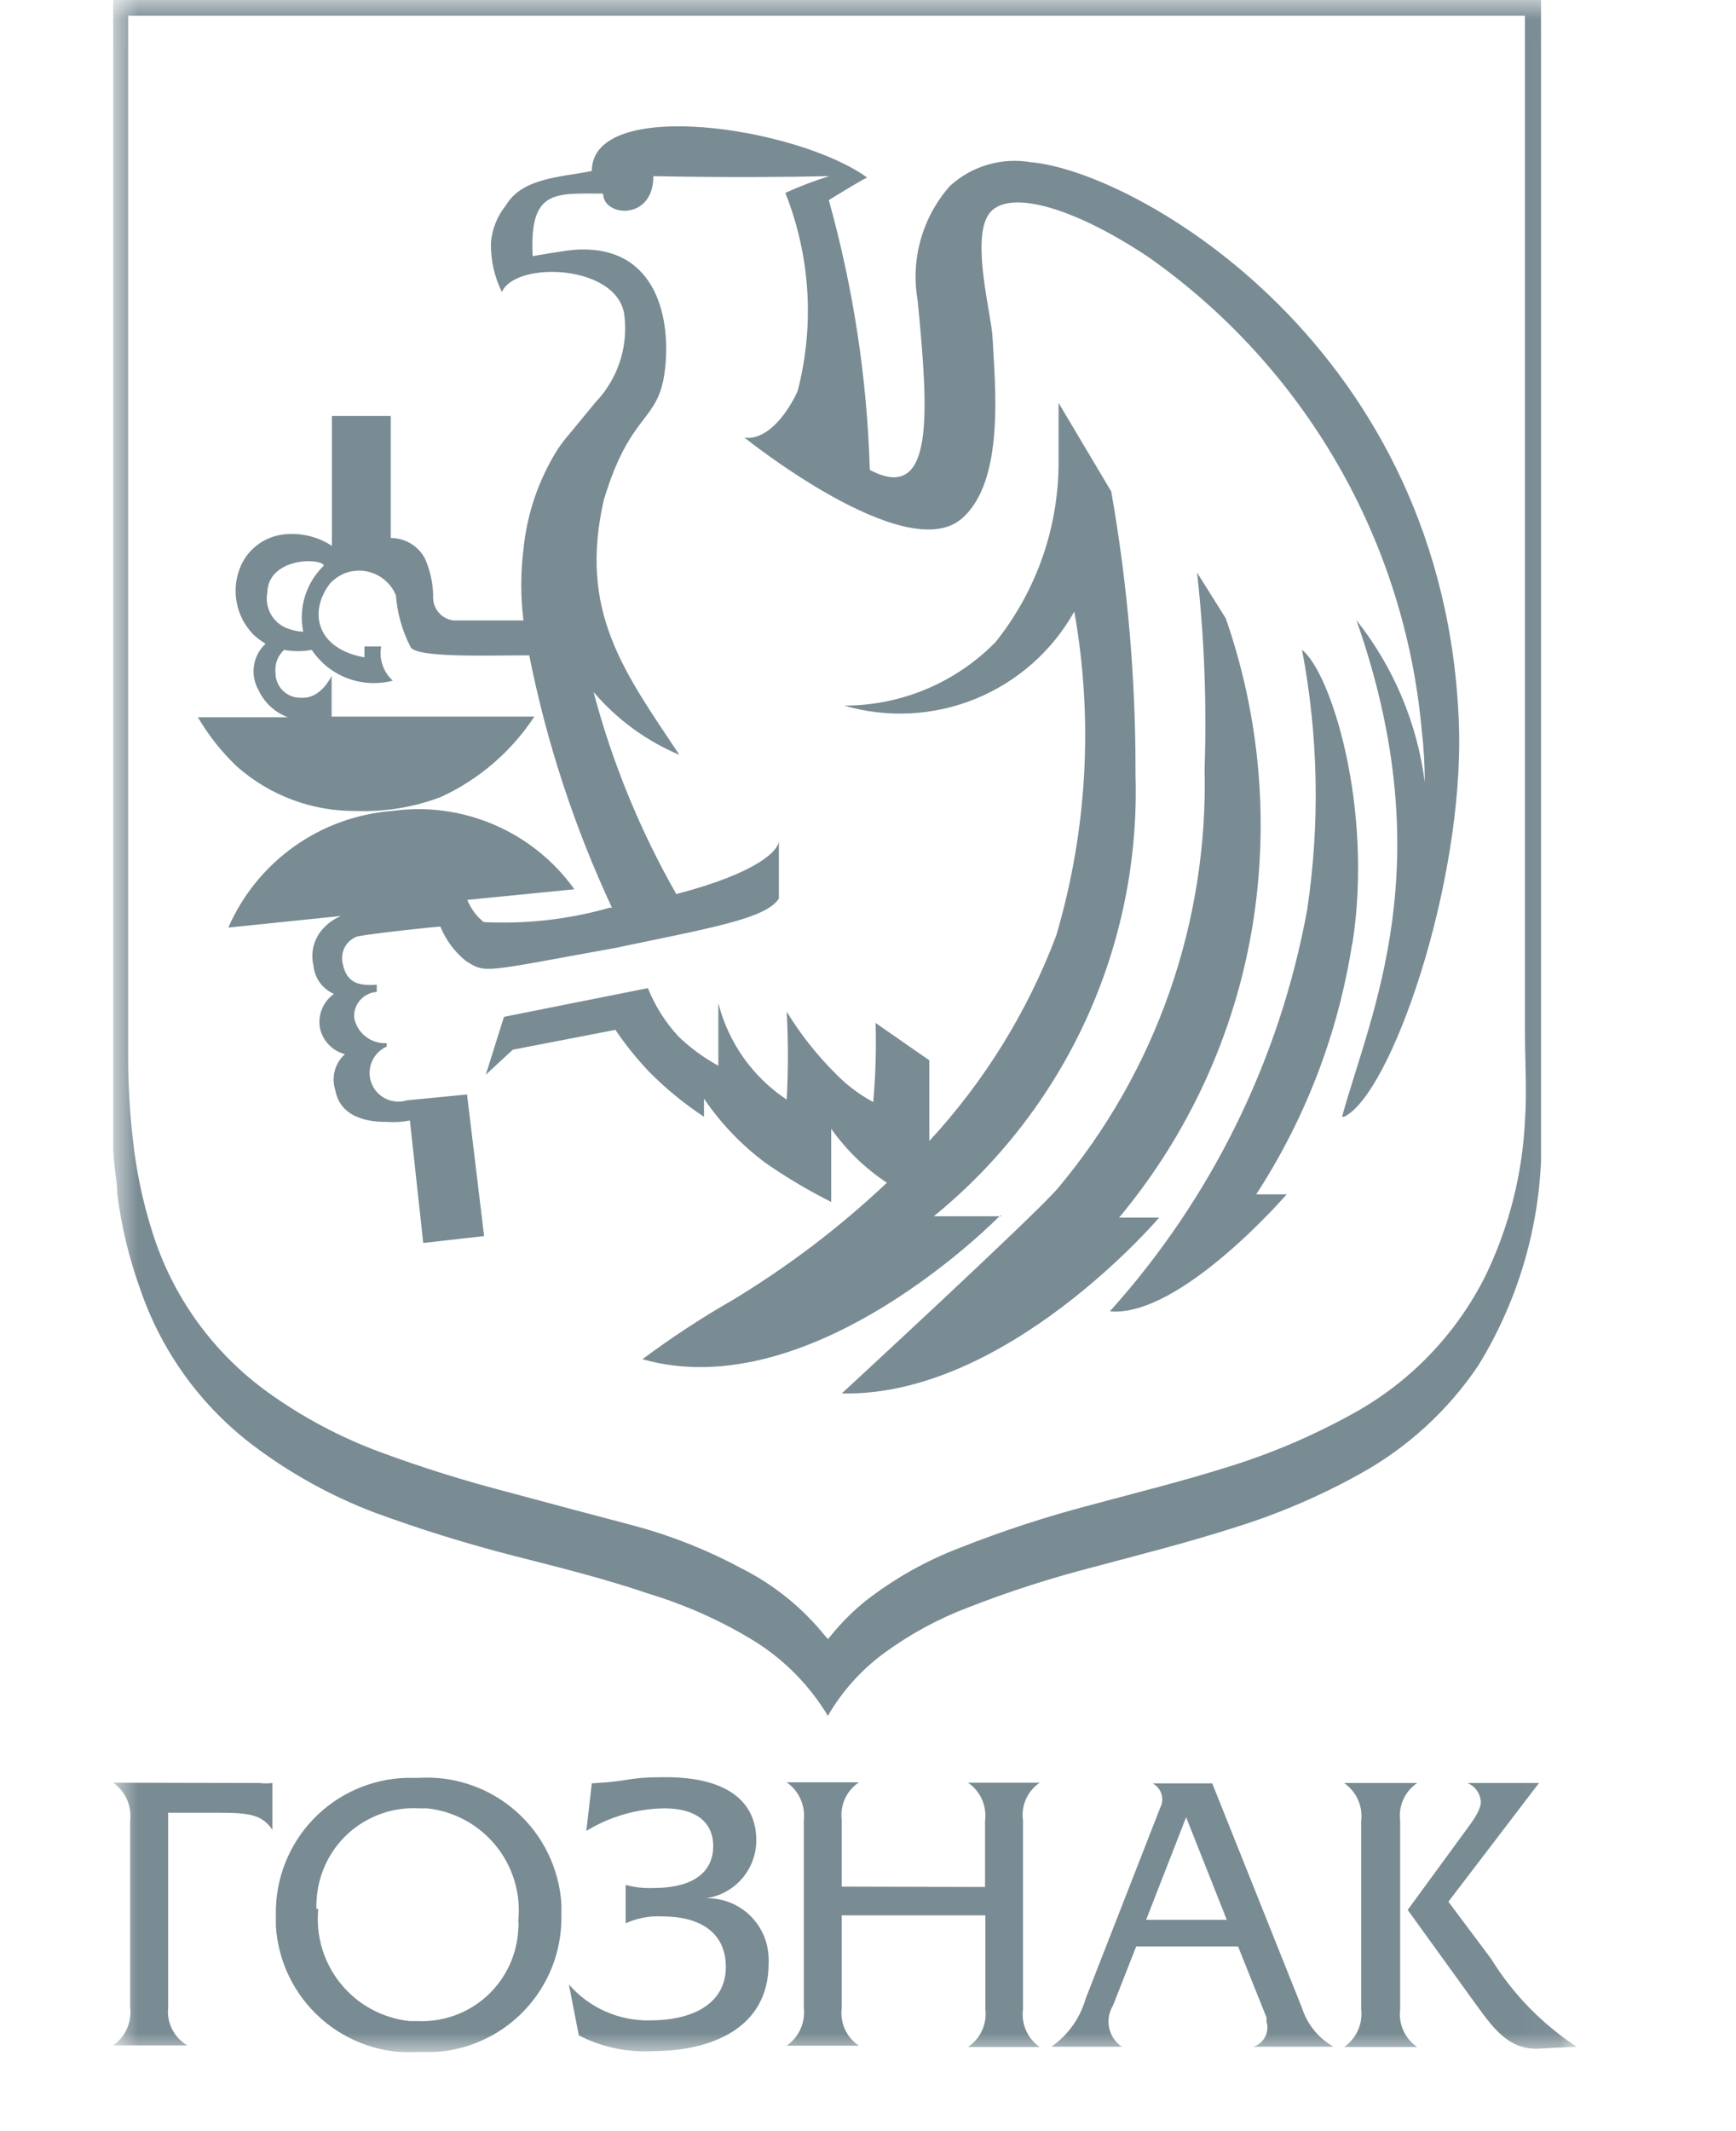 <?xml version="1.0" encoding="UTF-8"?> <svg xmlns="http://www.w3.org/2000/svg" width="44" height="54" viewBox="0 0 44 54" fill="none"><g clip-path="url(#clip0_3_483)"><mask id="mask0_3_483" style="mask-type:luminance" maskUnits="userSpaceOnUse" x="2" y="0" width="38" height="53"><path d="M39.96 0.009H2.867V52.008H39.96V0.009Z" fill="white"></path></mask><g mask="url(#mask0_3_483)"><path d="M6.567 45.179C6.68 45.192 6.793 45.192 6.905 45.179V46.367C6.645 45.985 6.333 45.933 5.553 45.933C5.12 45.933 4.565 45.933 4.262 45.933V50.865C4.241 51.055 4.276 51.247 4.362 51.418C4.448 51.588 4.582 51.73 4.747 51.827H2.867C3.02 51.721 3.141 51.575 3.217 51.406C3.293 51.236 3.322 51.049 3.3 50.865V46.133C3.321 45.948 3.292 45.761 3.216 45.592C3.139 45.423 3.019 45.277 2.867 45.171L6.567 45.179Z" fill="#798B93"></path><path d="M14.229 48.533C14.245 49.434 13.904 50.304 13.28 50.953C12.657 51.603 11.801 51.979 10.901 52H10.606C9.703 52.054 8.815 51.748 8.137 51.149C7.46 50.549 7.048 49.705 6.992 48.802C6.992 48.707 6.992 48.611 6.992 48.516C6.976 47.617 7.316 46.748 7.937 46.099C8.559 45.449 9.413 45.072 10.311 45.049H10.606C11.054 45.021 11.503 45.081 11.928 45.227C12.352 45.372 12.744 45.6 13.08 45.897C13.417 46.194 13.691 46.555 13.888 46.958C14.085 47.361 14.201 47.799 14.229 48.247C14.229 48.343 14.229 48.438 14.229 48.533ZM8.067 48.369C7.999 49.052 8.204 49.734 8.638 50.267C9.071 50.8 9.698 51.139 10.381 51.211H10.58C10.902 51.226 11.223 51.178 11.526 51.068C11.829 50.959 12.107 50.79 12.345 50.573C12.582 50.355 12.775 50.093 12.911 49.801C13.046 49.509 13.123 49.193 13.137 48.871C13.145 48.802 13.145 48.732 13.137 48.663C13.205 47.98 12.999 47.297 12.566 46.765C12.132 46.232 11.506 45.893 10.823 45.821H10.623C10.298 45.802 9.972 45.848 9.665 45.956C9.357 46.065 9.074 46.233 8.832 46.451C8.59 46.67 8.394 46.934 8.256 47.229C8.117 47.524 8.038 47.844 8.023 48.169C8.015 48.238 8.015 48.308 8.023 48.377" fill="#798B93"></path><path d="M15 45.188C16.075 45.127 15.867 45.032 16.837 45.032C17.288 45.032 19.169 45.032 19.169 46.644C19.166 47 19.034 47.344 18.799 47.611C18.563 47.879 18.239 48.052 17.886 48.1C18.09 48.094 18.293 48.129 18.483 48.201C18.674 48.274 18.848 48.383 18.996 48.523C19.144 48.664 19.263 48.831 19.346 49.017C19.429 49.204 19.475 49.404 19.481 49.608C19.485 49.657 19.485 49.706 19.481 49.755C19.481 51.402 18.016 51.974 16.534 51.974C15.889 52.008 15.246 51.87 14.671 51.575L14.419 50.284C14.674 50.577 14.99 50.811 15.345 50.968C15.7 51.125 16.085 51.203 16.473 51.194C17.652 51.194 18.397 50.709 18.397 49.842C18.397 48.975 17.756 48.559 16.785 48.559C16.467 48.542 16.149 48.602 15.858 48.733V47.762C16.081 47.822 16.312 47.849 16.543 47.84C17.843 47.84 18.077 47.216 18.077 46.783C18.077 46.167 17.635 45.821 16.837 45.821C16.139 45.831 15.457 46.029 14.861 46.393L15 45.188Z" fill="#798B93"></path><path d="M24.967 47.814V46.133C24.991 45.948 24.963 45.76 24.886 45.59C24.81 45.42 24.688 45.275 24.533 45.171H26.353C26.199 45.275 26.078 45.42 26.002 45.591C25.927 45.761 25.902 45.949 25.929 46.133V50.908C25.904 51.092 25.93 51.279 26.005 51.449C26.08 51.619 26.201 51.765 26.353 51.87H24.533C24.688 51.766 24.812 51.621 24.89 51.451C24.968 51.282 24.997 51.094 24.975 50.908V48.533H21.335V50.873C21.31 51.058 21.338 51.246 21.414 51.416C21.491 51.587 21.614 51.732 21.769 51.835H19.94C20.092 51.729 20.213 51.583 20.289 51.414C20.365 51.245 20.394 51.058 20.373 50.873V46.124C20.394 45.94 20.365 45.753 20.289 45.584C20.213 45.414 20.092 45.269 19.94 45.162H21.769C21.614 45.266 21.491 45.411 21.414 45.581C21.338 45.751 21.31 45.939 21.335 46.124V47.805L24.967 47.814Z" fill="#798B93"></path><path d="M30.721 45.179L33.001 50.882C33.134 51.297 33.419 51.647 33.798 51.861H31.77C31.898 51.82 32.005 51.729 32.067 51.609C32.129 51.489 32.14 51.349 32.099 51.22C32.103 51.185 32.103 51.151 32.099 51.116L31.38 49.322H28.797L28.208 50.821C28.105 50.991 28.071 51.193 28.113 51.386C28.154 51.58 28.269 51.75 28.433 51.861H26.648C27.068 51.569 27.374 51.14 27.515 50.648L29.404 45.812C29.433 45.759 29.451 45.7 29.456 45.64C29.462 45.579 29.456 45.518 29.439 45.46C29.421 45.402 29.392 45.348 29.353 45.302C29.314 45.255 29.267 45.216 29.213 45.188H30.73L30.721 45.179ZM29.049 48.646H31.094L30.063 46.046L29.049 48.646Z" fill="#798B93"></path><path d="M35.921 45.179C35.766 45.283 35.644 45.428 35.567 45.598C35.49 45.769 35.463 45.957 35.488 46.141V50.908C35.464 51.093 35.492 51.281 35.568 51.45C35.645 51.62 35.767 51.766 35.921 51.87H34.067C34.219 51.764 34.341 51.619 34.417 51.449C34.493 51.28 34.522 51.093 34.5 50.908V46.141C34.523 45.957 34.495 45.769 34.418 45.6C34.342 45.43 34.22 45.285 34.067 45.179H35.921ZM37.143 46.393C37.403 46.046 37.533 45.838 37.533 45.647C37.525 45.546 37.49 45.449 37.43 45.366C37.37 45.283 37.289 45.219 37.195 45.179H39.007L36.71 48.187L37.793 49.634C38.344 50.526 39.084 51.286 39.96 51.861L38.946 51.913C38.201 51.913 37.828 51.367 37.351 50.709L35.679 48.395L37.143 46.393Z" fill="#798B93"></path><path d="M39.059 29.406C38.981 31.247 38.432 33.038 37.464 34.606C36.694 35.748 35.663 36.69 34.457 37.353C33.46 37.907 32.408 38.357 31.319 38.697C30.106 39.087 28.867 39.399 27.636 39.728C26.583 40.002 25.547 40.337 24.533 40.733C23.777 41.02 23.063 41.408 22.41 41.886C21.829 42.314 21.342 42.856 20.98 43.481C20.957 43.428 20.928 43.379 20.893 43.333C20.415 42.587 19.768 41.964 19.004 41.513C18.203 41.036 17.348 40.658 16.456 40.387C15.338 40.005 14.185 39.719 13.033 39.425C11.833 39.118 10.65 38.751 9.488 38.324C8.407 37.913 7.389 37.352 6.463 36.66C5.117 35.657 4.105 34.27 3.56 32.682C3.274 31.895 3.076 31.078 2.971 30.247C2.971 29.909 2.901 29.727 2.867 29.085V0H39.059V29.406ZM20.98 41.539L21.067 41.435C21.325 41.117 21.616 40.827 21.933 40.569C22.663 40.002 23.471 39.546 24.334 39.217C25.418 38.789 26.526 38.427 27.653 38.133C28.806 37.821 29.967 37.535 31.12 37.171C32.215 36.834 33.272 36.383 34.275 35.828C35.745 35.025 36.932 33.787 37.672 32.283C38.251 31.069 38.584 29.753 38.651 28.409C38.703 27.647 38.651 26.884 38.651 26.121V0.399H3.248V26.815C3.249 27.507 3.29 28.198 3.369 28.886C3.454 29.672 3.617 30.447 3.855 31.2C4.365 32.844 5.396 34.277 6.793 35.282C7.658 35.904 8.602 36.408 9.601 36.781C10.68 37.181 11.779 37.525 12.894 37.813C13.977 38.107 15.061 38.393 16.144 38.679C17.062 38.931 17.949 39.286 18.787 39.737C19.617 40.154 20.347 40.745 20.928 41.47L20.98 41.522" fill="#798B93"></path><path d="M34.275 23.885C33.925 26.16 33.094 28.335 31.839 30.264H32.611C32.611 30.264 29.907 33.393 28.13 33.228C30.707 30.365 32.438 26.843 33.131 23.053C33.459 20.866 33.415 18.639 33.001 16.467C33.72 17.021 34.821 20.445 34.275 23.929M30.34 14.508C30.525 16.162 30.588 17.828 30.531 19.491C30.625 23.365 29.303 27.14 26.813 30.108C26.241 30.784 21.335 35.308 21.335 35.308C25.513 35.403 29.378 30.853 29.378 30.853H28.364C30.128 28.737 31.295 26.188 31.744 23.469C32.171 20.854 31.939 18.173 31.068 15.669L30.34 14.508ZM25.4 30.819H23.667C25.322 29.473 26.645 27.763 27.532 25.823C28.419 23.882 28.846 21.763 28.78 19.63C28.788 17.225 28.582 14.823 28.165 12.454L26.83 10.209V11.7C26.834 13.36 26.271 14.971 25.235 16.267C24.735 16.778 24.138 17.184 23.479 17.461C22.819 17.738 22.111 17.88 21.396 17.879C22.495 18.2 23.669 18.139 24.729 17.706C25.788 17.273 26.669 16.494 27.229 15.496C27.715 18.233 27.558 21.046 26.769 23.712C26.042 25.636 24.95 27.401 23.554 28.912V26.867L22.193 25.922C22.212 26.59 22.192 27.259 22.133 27.924C21.79 27.741 21.477 27.508 21.205 27.231C20.72 26.753 20.295 26.217 19.94 25.636C19.979 26.378 19.979 27.122 19.94 27.863C19.079 27.292 18.462 26.421 18.207 25.419V27.005C17.837 26.803 17.497 26.552 17.193 26.26C16.864 25.903 16.602 25.489 16.421 25.038L12.773 25.766L12.313 27.231L12.998 26.598L15.598 26.095C15.856 26.477 16.146 26.837 16.465 27.17C16.884 27.592 17.346 27.97 17.843 28.297V27.837C18.268 28.464 18.795 29.015 19.403 29.467C19.933 29.836 20.489 30.166 21.067 30.455C21.067 30.455 21.067 28.6 21.067 28.6C21.448 29.14 21.927 29.605 22.479 29.969C21.281 31.101 19.965 32.1 18.553 32.951C17.767 33.402 17.009 33.9 16.283 34.441C20.616 35.672 25.348 30.801 25.348 30.801M34.015 28.297C34.743 25.653 36.554 21.901 34.379 15.713C35.319 16.899 35.918 18.32 36.112 19.821C36.111 19.378 36.086 18.935 36.034 18.495C35.818 16.113 35.086 13.807 33.889 11.738C32.691 9.668 31.057 7.883 29.101 6.509C27.107 5.183 25.469 4.775 25.045 5.451C24.62 6.127 25.131 7.982 25.157 8.554C25.218 9.767 25.478 12.203 24.369 13.147C22.939 14.361 18.865 11.085 18.865 11.085C18.865 11.085 19.463 11.267 20.096 10.149C20.142 10.071 20.182 9.989 20.217 9.906C20.649 8.243 20.539 6.485 19.905 4.888C20.268 4.721 20.642 4.579 21.023 4.463C18.692 4.515 16.603 4.463 16.56 4.463C16.56 5.607 15.286 5.495 15.286 4.905C14.064 4.905 13.414 4.793 13.501 6.491C13.501 6.491 14.315 6.344 14.601 6.327C16.681 6.205 17.019 8.138 16.846 9.429C16.673 10.721 15.979 10.426 15.303 12.671C14.662 15.496 15.806 17.004 17.219 19.127C16.379 18.773 15.634 18.227 15.043 17.533C15.518 19.323 16.223 21.045 17.141 22.655C19.264 22.1 19.741 21.528 19.741 21.303V22.767C19.42 23.279 18.007 23.513 15.572 24.024C12.201 24.631 12.322 24.674 11.802 24.345C11.519 24.114 11.299 23.816 11.161 23.478C11.074 23.478 9.427 23.651 9.055 23.729C8.922 23.777 8.812 23.87 8.743 23.993C8.675 24.116 8.653 24.259 8.682 24.397C8.769 24.856 9.02 24.995 9.549 24.951V25.133C9.468 25.139 9.389 25.16 9.316 25.197C9.244 25.233 9.179 25.283 9.126 25.344C9.073 25.405 9.032 25.476 9.007 25.553C8.981 25.63 8.971 25.711 8.977 25.792C9.014 25.98 9.118 26.148 9.269 26.266C9.42 26.384 9.609 26.443 9.8 26.433V26.52C9.63 26.595 9.496 26.733 9.424 26.904C9.352 27.076 9.348 27.268 9.414 27.442C9.479 27.616 9.608 27.758 9.775 27.84C9.942 27.921 10.134 27.936 10.311 27.881L11.837 27.733L12.27 31.321L10.727 31.495L10.389 28.392C10.195 28.43 9.997 28.442 9.8 28.427C9.566 28.427 8.647 28.427 8.5 27.629C8.447 27.469 8.441 27.297 8.484 27.134C8.527 26.971 8.617 26.824 8.743 26.711C8.586 26.671 8.444 26.588 8.333 26.471C8.221 26.355 8.144 26.21 8.11 26.052C8.08 25.889 8.098 25.72 8.161 25.567C8.224 25.413 8.329 25.281 8.465 25.185C8.322 25.123 8.198 25.024 8.106 24.897C8.015 24.771 7.959 24.622 7.945 24.466C7.903 24.29 7.907 24.106 7.959 23.932C8.011 23.759 8.108 23.602 8.24 23.478C8.356 23.361 8.495 23.27 8.647 23.209L5.787 23.504C6.146 22.681 6.722 21.972 7.453 21.451C8.185 20.93 9.044 20.619 9.939 20.549C10.816 20.427 11.711 20.548 12.525 20.898C13.339 21.247 14.042 21.813 14.558 22.533L11.845 22.802C11.932 23.023 12.076 23.217 12.261 23.365C13.337 23.419 14.415 23.296 15.451 23.001H15.511C14.558 20.961 13.854 18.814 13.414 16.605C12.417 16.605 10.554 16.675 10.407 16.397C10.196 15.988 10.069 15.54 10.034 15.08C9.931 14.834 9.734 14.639 9.488 14.536C9.241 14.434 8.964 14.433 8.717 14.534C8.587 14.592 8.469 14.674 8.37 14.777C7.807 15.505 8.023 16.441 9.237 16.657C9.237 16.657 9.237 16.657 9.237 16.38H9.661C9.632 16.538 9.644 16.7 9.696 16.852C9.747 17.004 9.837 17.14 9.956 17.247C9.575 17.347 9.172 17.326 8.804 17.186C8.436 17.046 8.12 16.795 7.902 16.467C7.67 16.51 7.432 16.51 7.2 16.467C7.12 16.541 7.058 16.633 7.02 16.735C6.983 16.838 6.97 16.948 6.983 17.056C6.983 17.139 7 17.221 7.032 17.297C7.064 17.373 7.11 17.442 7.169 17.5C7.228 17.558 7.298 17.604 7.375 17.635C7.451 17.666 7.533 17.681 7.616 17.68H7.685C8.153 17.68 8.405 17.125 8.405 17.125V18.157H13.544C12.961 19.043 12.142 19.749 11.178 20.193C10.493 20.454 9.762 20.575 9.029 20.549C7.912 20.561 6.83 20.156 5.995 19.413C5.613 19.048 5.283 18.631 5.016 18.174H7.295C7.132 18.113 6.982 18.021 6.854 17.902C6.726 17.783 6.623 17.64 6.55 17.481C6.444 17.294 6.404 17.076 6.437 16.864C6.47 16.652 6.574 16.457 6.732 16.311C6.616 16.243 6.509 16.161 6.411 16.068C6.205 15.852 6.063 15.582 6.004 15.289C5.944 14.996 5.968 14.693 6.073 14.413C6.159 14.184 6.305 13.982 6.495 13.83C6.686 13.677 6.915 13.579 7.157 13.546C7.596 13.487 8.043 13.588 8.413 13.832V10.539H9.904V13.633C10.082 13.632 10.257 13.681 10.41 13.772C10.562 13.864 10.687 13.995 10.771 14.153C10.901 14.448 10.972 14.766 10.979 15.089C10.966 15.24 11.013 15.39 11.108 15.508C11.203 15.625 11.34 15.702 11.49 15.721H13.267C13.193 15.126 13.193 14.523 13.267 13.927C13.354 13.025 13.651 12.155 14.133 11.388C14.228 11.245 14.332 11.109 14.445 10.981L15.095 10.192C15.365 9.909 15.571 9.572 15.698 9.202C15.825 8.833 15.871 8.44 15.832 8.051C15.737 6.691 13.059 6.595 12.721 7.401C12.53 7.013 12.435 6.586 12.443 6.153C12.471 5.804 12.604 5.472 12.825 5.2C13.241 4.498 14.237 4.489 15 4.333C15 2.444 20.2 3.215 21.977 4.498C21.777 4.593 21.006 5.07 21.006 5.07C21.629 7.299 21.978 9.595 22.046 11.908C23.693 12.775 23.537 10.478 23.259 7.618C23.168 7.102 23.194 6.572 23.337 6.068C23.479 5.563 23.734 5.098 24.083 4.706C24.354 4.46 24.677 4.278 25.028 4.175C25.379 4.071 25.75 4.048 26.111 4.108C28.797 4.333 36.667 8.814 36.979 18.408C37.1 22.429 35.245 27.742 34.067 28.297M8.205 14.309C7.989 14.118 6.793 14.179 6.775 15.019C6.743 15.19 6.767 15.367 6.844 15.523C6.92 15.68 7.045 15.807 7.2 15.886C7.352 15.958 7.517 15.999 7.685 16.007C7.625 15.709 7.64 15.401 7.729 15.11C7.819 14.82 7.979 14.556 8.197 14.343" fill="#798B93"></path></g></g><defs><clipPath id="clip0_3_483"><rect width="37.267" height="52" fill="white" transform="translate(2.867)"></rect></clipPath></defs></svg> 